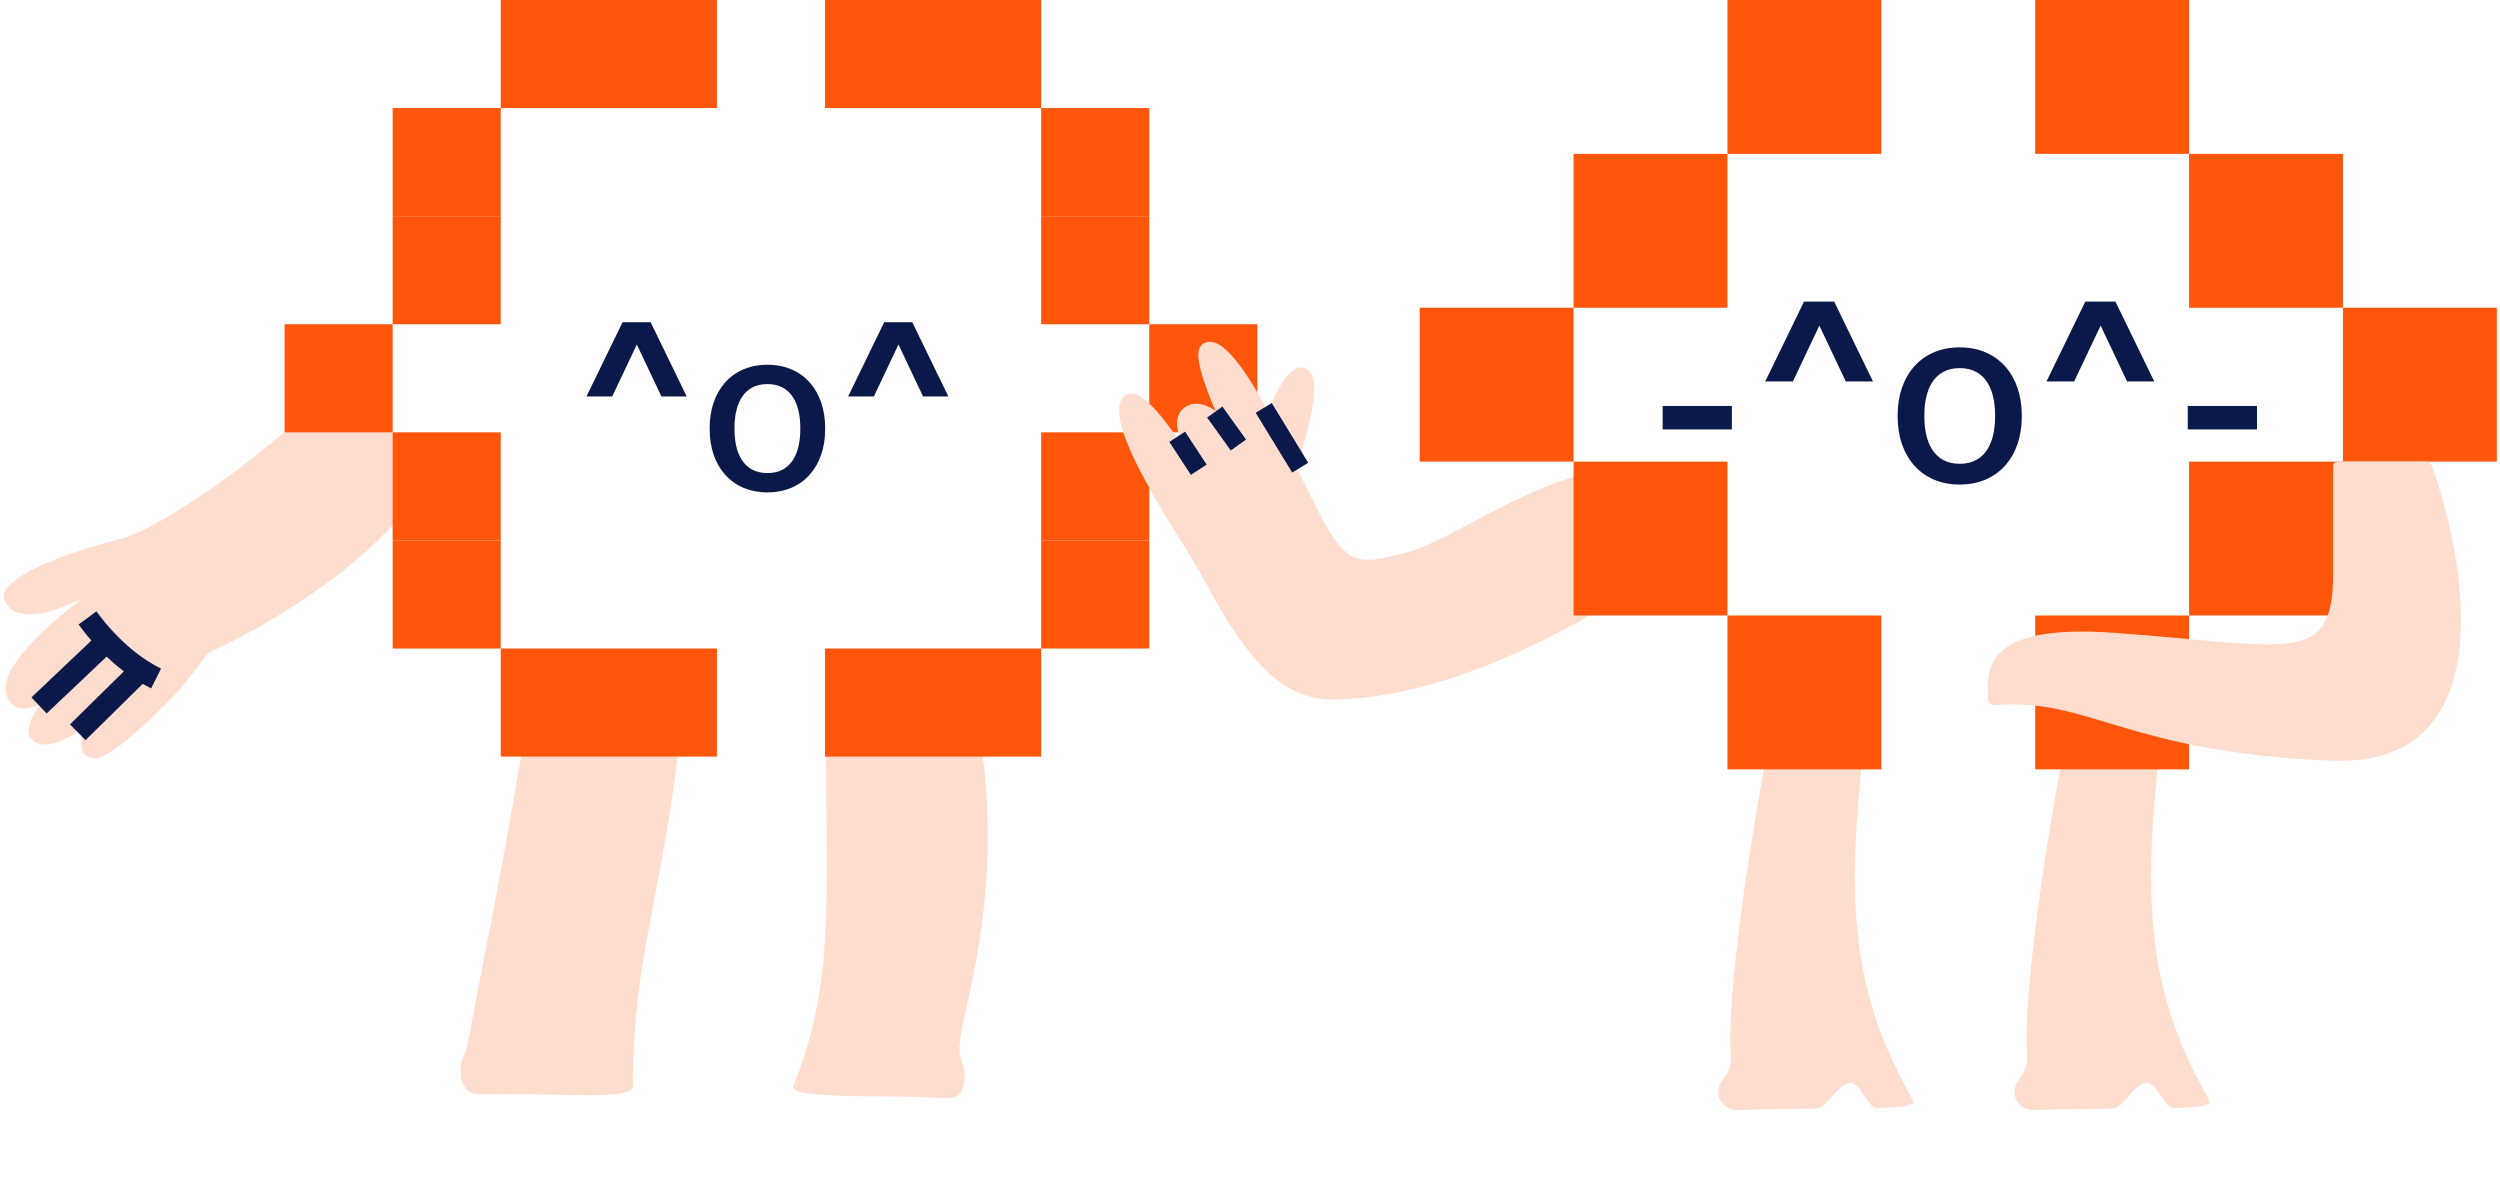 <svg width="532" height="254" viewBox="0 0 532 254" fill="none" xmlns="http://www.w3.org/2000/svg">
<path d="M25.495 114.749C34.05 112.683 59.362 95.081 71.911 80.968L91.748 99.517C83.963 117.56 56.961 133.268 44.433 138.867L39.478 145.223C34.318 151.284 23.695 161.324 20.38 161.384C15.907 161.466 17.504 156.365 17.875 154.867C15.422 156.702 9.85 159.846 7.187 157.747C4.523 155.648 7.367 151.28 9.122 149.358C8.144 150.271 2.759 152.746 1.335 147.71C-0.26 142.071 10.409 132.727 17.373 127.428C14.024 129.18 3.343 133.722 0.97 127.728C-0.907 122.988 14.802 117.331 25.495 114.749Z" fill="#FFDDCE"/>
<path d="M30.179 142.41L16.545 155.829" stroke="#0A194A" stroke-width="4.715" stroke-linejoin="round"/>
<path d="M22.907 136.277L8.303 150.115" stroke="#0A194A" stroke-width="4.715" stroke-linejoin="round"/>
<path d="M33.212 144.393C29.419 142.492 24.014 138.816 18.613 131.494" stroke="#0A194A" stroke-width="4.715" stroke-linejoin="round"/>
<path d="M134.675 231.094C134.675 204.227 140.686 191.458 144.514 158.491L111.463 157.537C105.824 190.968 102.977 203.508 99.591 221.76C99.388 222.854 99.065 223.84 98.652 224.729C97.199 227.859 98.174 232.85 101.624 232.847C105.85 232.844 110.838 232.763 117.007 232.932C129.945 233.286 134.675 232.987 134.675 231.094Z" fill="#FFDDCE"/>
<path d="M168.845 230.948C177.708 209.499 175.765 190.44 175.765 158.514L208.829 158.514C213.503 192.094 204.665 214.614 204.183 222.629C204.106 223.913 204.303 225.05 204.694 226.061C205.939 229.279 205.28 233.755 201.831 233.653C197.607 233.528 192.623 233.304 186.452 233.295C173.51 233.275 168.122 232.697 168.845 230.948Z" fill="#FFDDCE"/>
<rect width="46.002" height="23.001" transform="matrix(-1 0 0 1 221.559 0)" fill="#FF560C"/>
<rect width="46.002" height="23.001" transform="matrix(-1 0 0 1 221.559 138.006)" fill="#FF560C"/>
<rect width="23.001" height="23.001" transform="matrix(-1 0 0 1 244.562 23)" fill="#FF560C"/>
<rect width="23.001" height="23.001" transform="matrix(-1 0 0 1 244.562 46.002)" fill="#FF560C"/>
<rect width="23.001" height="23.001" transform="matrix(-1 0 0 1 244.562 92.004)" fill="#FF560C"/>
<rect width="23.001" height="23.001" transform="matrix(-1 0 0 1 244.562 115.006)" fill="#FF560C"/>
<rect width="23.001" height="23.001" transform="matrix(-1 0 0 1 267.562 69.004)" fill="#FF560C"/>
<rect x="106.559" width="46.002" height="23.001" fill="#FF560C"/>
<rect x="106.559" y="138.006" width="46.002" height="23.001" fill="#FF560C"/>
<rect x="83.555" y="23" width="23.001" height="23.001" fill="#FF560C"/>
<rect x="83.555" y="46.002" width="23.001" height="23.001" fill="#FF560C"/>
<rect x="83.555" y="92.004" width="23.001" height="23.001" fill="#FF560C"/>
<rect x="83.555" y="115.006" width="23.001" height="23.001" fill="#FF560C"/>
<rect x="60.555" y="69.004" width="23.001" height="23.001" fill="#FF560C"/>
<path d="M194.132 68.564H188.161L180.477 84.373H185.958L191.195 73.312L196.432 84.373H201.815L194.132 68.564Z" fill="#0A194A"/>
<path d="M163.304 81.73C168.589 81.73 170.302 86.281 170.302 90.98V91.42C170.302 96.118 168.589 100.67 163.304 100.67C158.018 100.67 156.305 96.118 156.305 91.42V90.98C156.305 86.281 158.018 81.73 163.304 81.73ZM163.304 77.619C155.571 77.619 151.019 83.345 151.019 90.98V91.42C151.019 99.055 155.571 104.781 163.304 104.781C171.036 104.781 175.588 99.055 175.588 91.42V90.98C175.588 83.345 171.036 77.619 163.304 77.619Z" fill="#0A194A"/>
<path d="M138.451 68.564H132.481L124.797 84.373H130.278L135.515 73.312L140.752 84.373H146.135L138.451 68.564Z" fill="#0A194A"/>
<path d="M284.066 148.858C319.691 148.231 358.823 117.398 358.823 117.398C360.305 113.164 354.091 104.427 354.091 104.427C341.568 90.496 311.324 114.335 299.919 117.398C290.712 119.87 287.606 120.576 283.117 113.463C277.505 104.571 264.432 71.207 256.954 72.777C254.323 73.33 253.885 76.285 258.658 87.427C258.658 87.427 255.447 84.971 252.768 86.313C250.088 87.655 249.848 90.308 251.583 94.679C247.431 88.74 242.415 81.908 239.417 84.176C233.112 88.948 251.864 115.115 256.023 122.993C266.145 142.166 273.687 149.04 284.066 148.858Z" fill="#FFDDCE"/>
<path d="M278.411 78.762C282.194 81.555 276.13 98.276 275.914 99.82L269.8 87.612C271.097 84.477 274.629 75.968 278.411 78.762Z" fill="#FFDDCE"/>
<path d="M406.644 233.355C394.025 210.827 392.698 192.004 396.791 157.277L376.531 157.277C369.878 192.546 367.643 216.199 368.329 224.618C368.489 226.583 367.82 228.223 366.674 229.599C364.492 232.219 365.826 236.304 370.055 236.222C374.774 236.131 380.167 235.953 386.559 235.868C388.772 235.838 391.256 230.406 393.722 230.406C395.947 230.406 397.672 235.806 399.247 235.775C408.066 235.602 407.517 234.914 406.644 233.355Z" fill="#FFDDCE"/>
<path d="M469.683 233.355C457.064 210.827 455.737 192.004 459.83 157.277L439.57 157.277C432.917 192.546 430.682 216.199 431.368 224.618C431.528 226.583 430.859 228.223 429.713 229.599C427.531 232.219 428.865 236.304 433.094 236.222C437.813 236.131 443.206 235.953 449.598 235.868C451.811 235.838 454.295 230.406 456.761 230.406C458.987 230.406 460.711 235.806 462.287 235.775C471.105 235.602 470.556 234.914 469.683 233.355Z" fill="#FFDDCE"/>
<rect width="32.744" height="32.744" transform="matrix(-1 0 0 1 531.32 65.488)" fill="#FF560C"/>
<rect width="32.744" height="32.744" transform="matrix(-1 0 0 1 498.578 32.744)" fill="#FF560C"/>
<rect x="433.086" y="130.977" width="32.744" height="32.744" fill="#FF560C"/>
<rect width="32.744" height="32.744" transform="matrix(-1 0 0 1 465.832 0)" fill="#FF560C"/>
<rect x="465.832" y="98.232" width="32.744" height="32.744" fill="#FF560C"/>
<rect x="302.109" y="65.488" width="32.744" height="32.744" fill="#FF560C"/>
<rect x="334.852" y="32.744" width="32.744" height="32.744" fill="#FF560C"/>
<rect width="32.744" height="32.744" transform="matrix(-1 0 0 1 400.344 130.977)" fill="#FF560C"/>
<rect x="367.598" width="32.744" height="32.744" fill="#FF560C"/>
<rect width="32.744" height="32.744" transform="matrix(-1 0 0 1 367.598 98.232)" fill="#FF560C"/>
<path d="M496.479 161.879C532.008 163.177 525.325 120.777 517.369 98.832C517.236 98.465 516.89 98.232 516.499 98.232H497.413C496.897 98.232 496.479 98.646 496.479 99.162V122.177C496.479 142.028 487.065 137.321 449.818 134.661C422.438 132.705 422.782 142.119 423.018 148.581L423.02 148.644C423.051 149.481 423.795 150.126 424.63 150.056C444.541 148.382 452.792 160.283 496.479 161.879Z" fill="#FFDDCE"/>
<path d="M480.284 86.385H465.553V91.383H480.284V86.385Z" fill="#0A194A"/>
<path d="M450.169 64.184H443.75L435.49 81.177H441.383L447.012 69.287L452.641 81.177H458.428L450.169 64.184Z" fill="#0A194A"/>
<path d="M417.03 78.336C422.711 78.336 424.553 83.228 424.553 88.279V88.752C424.553 93.803 422.711 98.696 417.03 98.696C411.348 98.696 409.506 93.803 409.506 88.752V88.279C409.506 83.228 411.348 78.336 417.03 78.336ZM417.03 73.916C408.717 73.916 403.825 80.072 403.825 88.279V88.752C403.825 96.96 408.717 103.115 417.03 103.115C425.342 103.115 430.235 96.96 430.235 88.752V88.279C430.235 80.072 425.342 73.916 417.03 73.916Z" fill="#0A194A"/>
<path d="M390.315 64.184H383.896L375.636 81.177H381.529L387.158 69.287L392.787 81.177H398.574L390.315 64.184Z" fill="#0A194A"/>
<path d="M368.539 86.385H353.809V91.383H368.539V86.385Z" fill="#0A194A"/>
<path d="M258.502 87.683L263.534 94.698" stroke="#0A194A" stroke-width="4" stroke-linejoin="round"/>
<path d="M250.507 92.943L255.1 99.958" stroke="#0A194A" stroke-width="4" stroke-linejoin="round"/>
<path d="M268.92 86.805L276.685 99.519" stroke="#0A194A" stroke-width="4" stroke-linejoin="round"/>
</svg>
